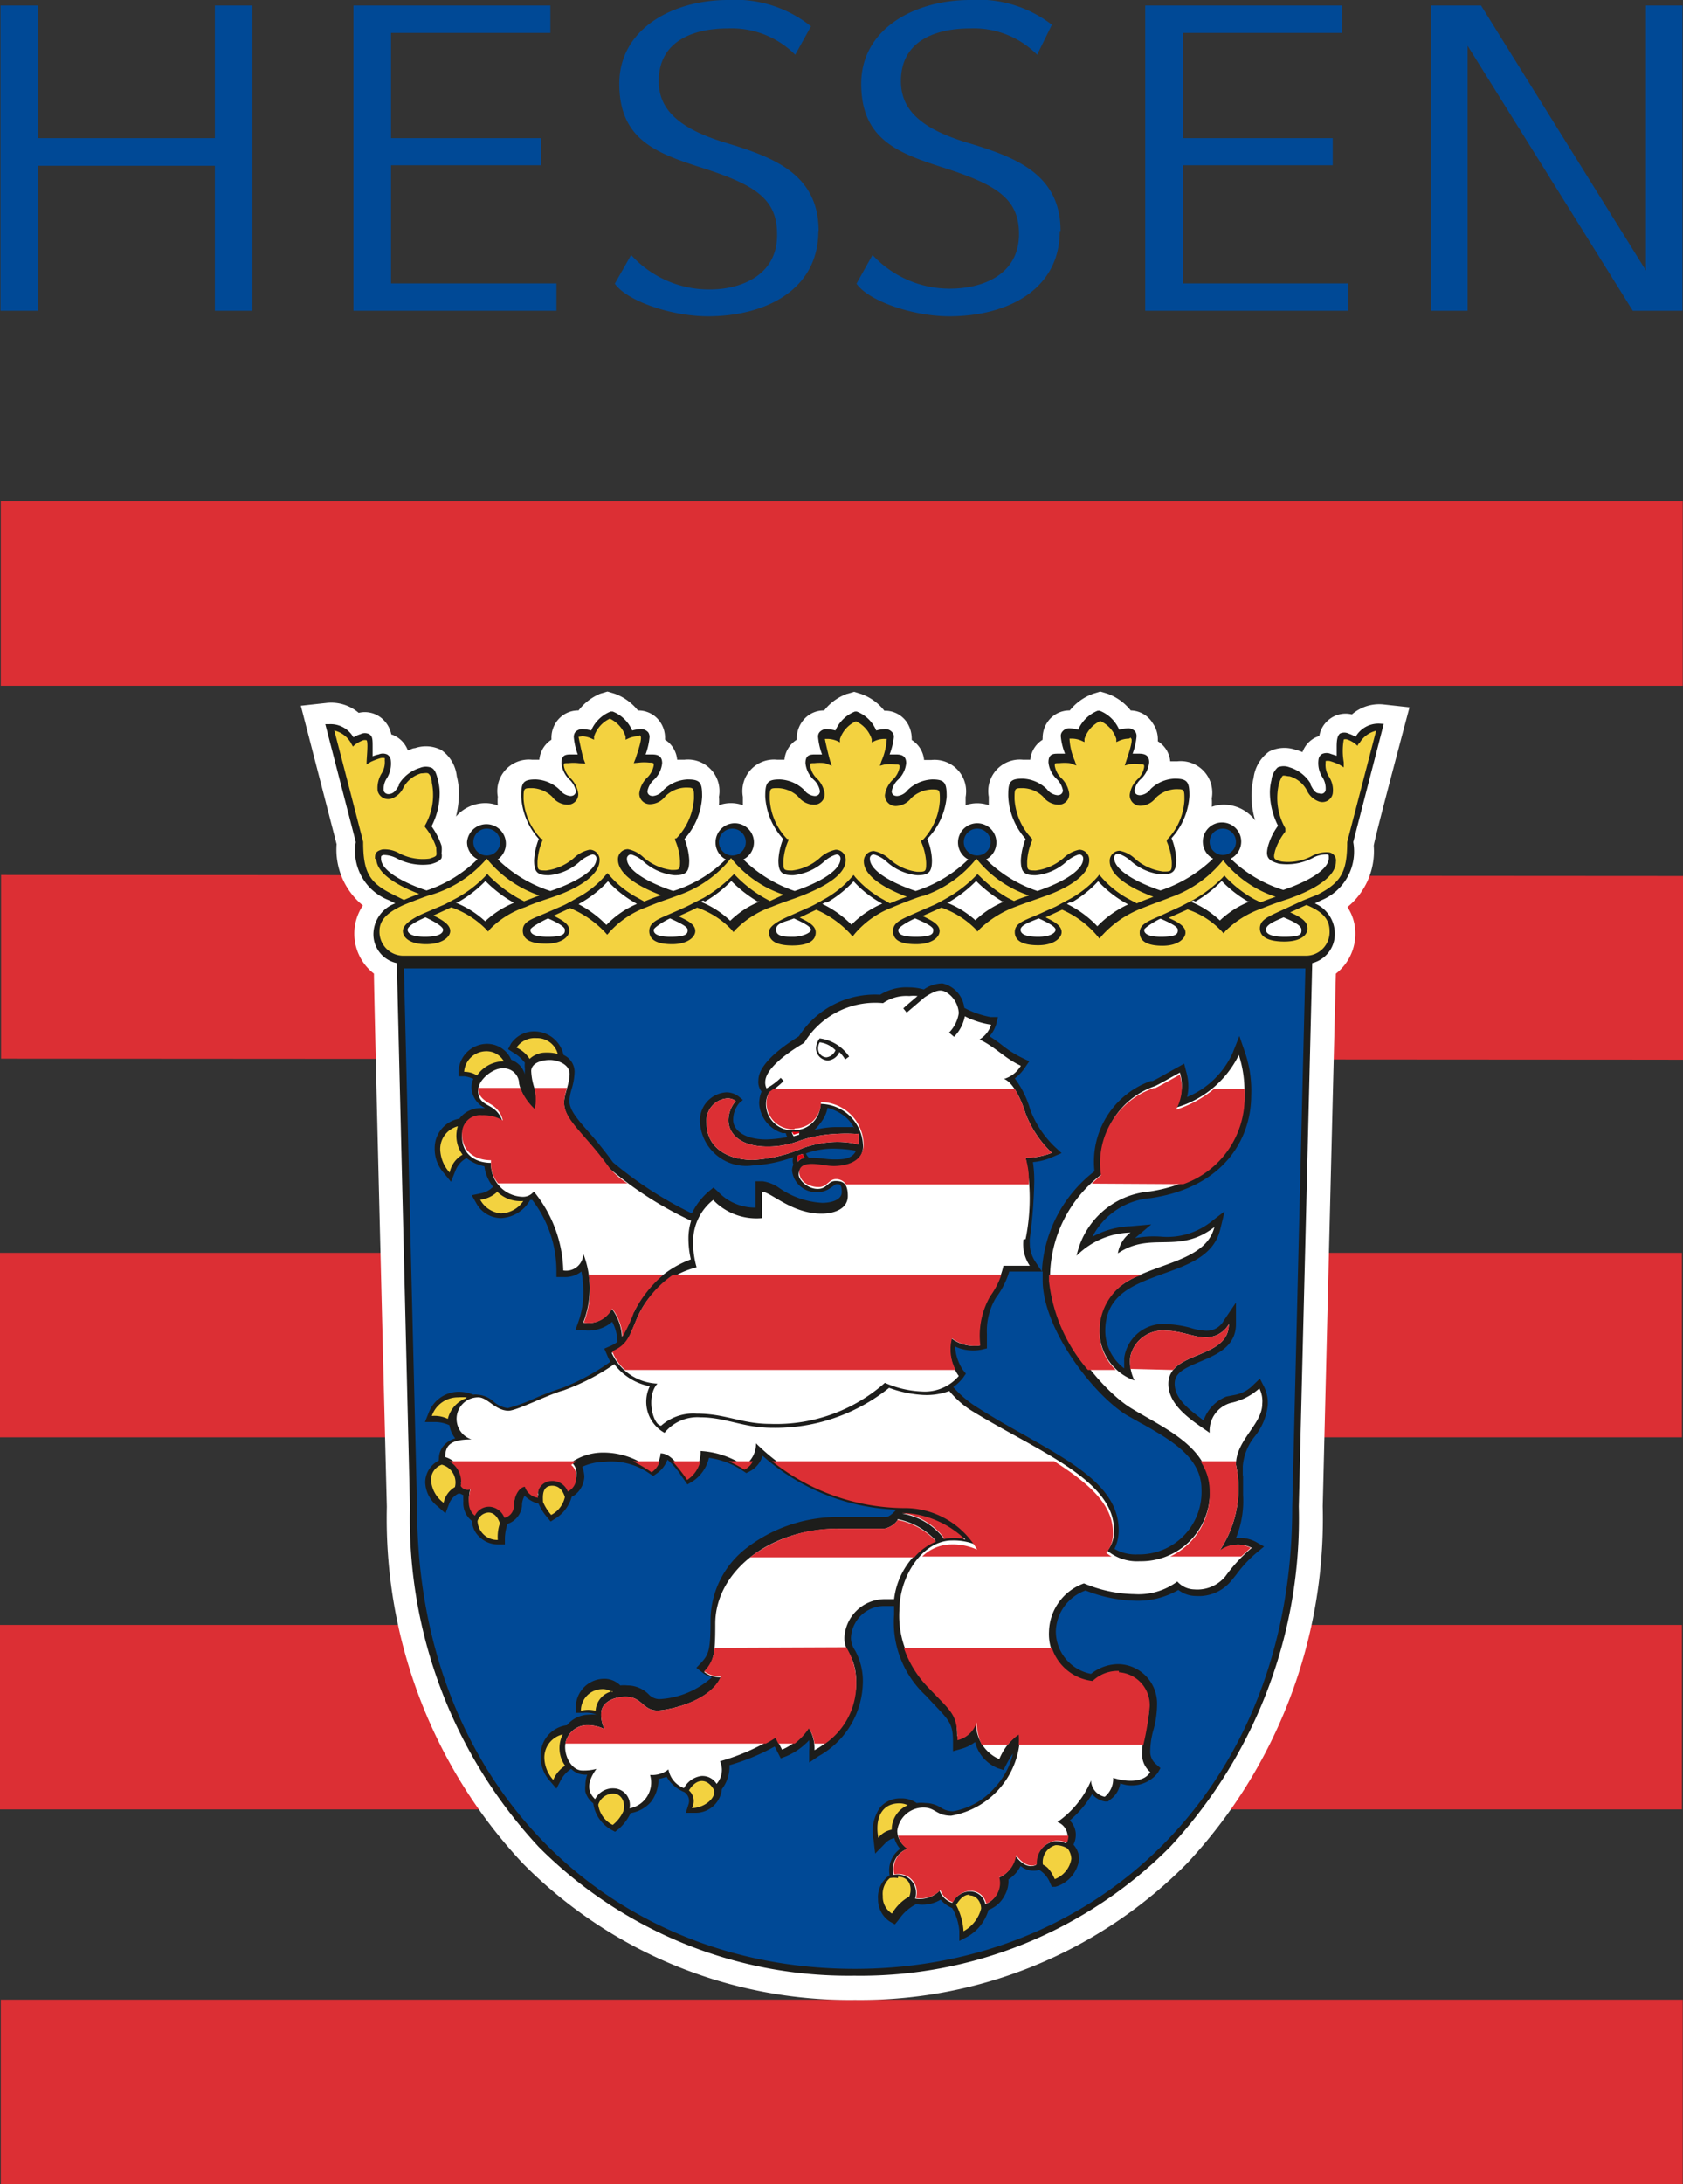 <?xml version="1.0" encoding="UTF-8"?>
<svg xmlns="http://www.w3.org/2000/svg" viewBox="0 0 64 83">
  <rect x="0" y="0" width="64" height="83" fill="#333333" stroke="none"/>
  <defs>
    <style>.cls-1{fill:#dc2f34;}.cls-2{fill:#fff;}.cls-3{fill:#1d1d1b;}.cls-4{fill:#004996;}.cls-5{fill:#f3d240;}.cls-6{fill:#e30613;}</style>
  </defs>
  <g id="Ebene_2" data-name="Ebene 2">
    <g id="Ebene_1-2" data-name="Ebene 1">
      <polygon class="cls-1" points="0.03 19.05 0.03 26.06 63.99 26.06 63.99 19.05 0.03 19.05 0.03 19.05"></polygon>
      <polygon class="cls-1" points="0.04 33.25 0.04 40.23 64 40.27 64 33.29 0.04 33.25 0.04 33.25"></polygon>
      <polygon class="cls-1" points="0 47.61 0 54.62 63.96 54.62 63.96 47.61 0 47.61 0 47.61"></polygon>
      <polygon class="cls-1" points="0 61.75 0 68.76 63.96 68.76 63.96 61.75 0 61.75 0 61.75"></polygon>
      <polygon class="cls-1" points="0.03 75.99 0.03 83 63.99 83 63.99 75.99 0.03 75.99 0.03 75.99"></polygon>
      <path class="cls-2" d="M32.23,26.36a1.93,1.93,0,0,0-.89.64,1,1,0,0,0-.84.43,1.07,1.07,0,0,0-.2.63.43.43,0,0,0,0,.05,1,1,0,0,0-.47.76l-.28,0a1.2,1.2,0,0,0-1.3,1.41c0,.1,0,.21,0,.32a1.33,1.33,0,0,0-.91,0,1.82,1.82,0,0,0,0-.32,1.2,1.2,0,0,0-1.31-1.41l-.28,0a1,1,0,0,0-.46-.76v-.05a1.06,1.06,0,0,0-.19-.63,1,1,0,0,0-.84-.43,2,2,0,0,0-.89-.64l-.27-.08-.27.08A2,2,0,0,0,22,27a1,1,0,0,0-.84.43,1.06,1.06,0,0,0-.19.63v.05a1,1,0,0,0-.46.76l-.28,0a1.2,1.2,0,0,0-1.3,1.41,1.94,1.94,0,0,0,0,.33,1.28,1.28,0,0,0-.48-.09,1.48,1.48,0,0,0-1.11.51,3.54,3.54,0,0,0,.11-.85,2.49,2.49,0,0,0-.08-.68,1.39,1.39,0,0,0-.59-1,1.29,1.29,0,0,0-1-.07c-.09,0-.18.06-.27.09a1,1,0,0,0-.43-.52.72.72,0,0,0-.2-.09,1.07,1.07,0,0,0-.36-.61,1,1,0,0,0-.88-.21,1.61,1.61,0,0,0-1.2-.38l-1,.11,1.36,5.26a2.74,2.74,0,0,0,1,2.33A1.92,1.92,0,0,0,14.22,37c0,.93.49,20.26.49,20.26v0A19.17,19.17,0,0,0,19.87,70.8,17.45,17.45,0,0,0,32.51,76,17.45,17.45,0,0,0,45.15,70.8,19.2,19.2,0,0,0,50.3,57.24v0S50.77,38,50.8,37a1.92,1.92,0,0,0,.74-1.53,1.82,1.82,0,0,0-.3-1,2.74,2.74,0,0,0,1-2.33c0-.17,1.36-5.26,1.36-5.26l-1-.11a1.58,1.58,0,0,0-1.19.38,1,1,0,0,0-.89.21,1,1,0,0,0-.35.61,1,1,0,0,0-.21.09,1,1,0,0,0-.43.52,2.14,2.14,0,0,0-.27-.09,1.29,1.29,0,0,0-1,.07,1.46,1.46,0,0,0-.59,1,3,3,0,0,0-.08.68,3.4,3.4,0,0,0,.14.94,1.49,1.49,0,0,0-1.19-.6,1.44,1.44,0,0,0-.46.08,1.82,1.82,0,0,0,0-.32,1.2,1.2,0,0,0-1.31-1.41l-.27,0a1,1,0,0,0-.47-.76v-.05a1.06,1.06,0,0,0-.19-.63A1,1,0,0,0,43,27a2,2,0,0,0-.89-.64l-.27-.08-.26.08a2,2,0,0,0-.9.64,1,1,0,0,0-.84.43,1.06,1.06,0,0,0-.19.63.07.07,0,0,0,0,.05,1,1,0,0,0-.47.76l-.28,0a1.2,1.2,0,0,0-1.3,1.41c0,.1,0,.21,0,.32a1.33,1.33,0,0,0-.88,0c0-.11,0-.21,0-.31a1.2,1.2,0,0,0-1.3-1.41l-.28,0a1,1,0,0,0-.47-.76.43.43,0,0,0,0-.05,1.13,1.13,0,0,0-.19-.63,1,1,0,0,0-.85-.43,1.93,1.93,0,0,0-.89-.64l-.26-.08-.27.08Z"></path>
      <path class="cls-3" d="M52.47,27.5a1,1,0,0,0-.92.5,1.37,1.37,0,0,0-.26-.12.38.38,0,0,0-.34,0c-.08.08-.12.2-.12.49,0,.1,0,.22,0,.35l-.22-.07a.42.42,0,0,0-.33,0,.28.28,0,0,0-.14.21,1,1,0,0,0,.15.68.79.79,0,0,1,.12.49.17.17,0,0,1-.24.12c-.17,0-.25-.18-.33-.32l0-.05a1.41,1.41,0,0,0-.8-.62.59.59,0,0,0-.45,0,.77.77,0,0,0-.24.49,1.86,1.86,0,0,0-.06.48,2.85,2.85,0,0,0,.31,1.25,2.4,2.4,0,0,0-.37.74,1.19,1.19,0,0,0-.05.28c0,.23.13.33.45.42a2.13,2.13,0,0,0,1.28-.21,1.05,1.05,0,0,1,.51-.14c.11,0,.11,0,.11.14,0,.39-.65.84-1.73,1.21a5,5,0,0,1-2-1.19.73.73,0,0,0,.4-.65.73.73,0,1,0-1.07.65,5.28,5.28,0,0,1-2,1.21c-1.11-.38-1.76-.84-1.76-1.23a.15.15,0,0,1,.15-.17,1.23,1.23,0,0,1,.46.26,2.07,2.07,0,0,0,1.19.53c.44,0,.56-.12.56-.57a2.55,2.55,0,0,0-.18-.81,2.62,2.62,0,0,0,.68-1.61c0-.52-.07-.65-.56-.65a1.38,1.38,0,0,0-.92.4l0,0a.54.54,0,0,1-.4.23c-.19,0-.21-.14-.21-.18a.77.77,0,0,1,.25-.44,1,1,0,0,0,.31-.63c0-.29-.19-.33-.4-.33l-.23,0a2.57,2.57,0,0,0,.15-.65.31.31,0,0,0-.05-.19.35.35,0,0,0-.31-.12,1.42,1.42,0,0,0-.3.05,1.34,1.34,0,0,0-.74-.72h-.08a1.37,1.37,0,0,0-.74.72,1.35,1.35,0,0,0-.29-.05.34.34,0,0,0-.31.12.25.25,0,0,0-.06.19,2.31,2.31,0,0,0,.16.65l-.24,0c-.2,0-.39,0-.39.33a1,1,0,0,0,.31.63.81.81,0,0,1,.24.44s0,.18-.21.18a.57.57,0,0,1-.4-.23l0,0a1.38,1.38,0,0,0-.92-.4c-.49,0-.55.13-.55.65A2.61,2.61,0,0,0,39,31.88a2.55,2.55,0,0,0-.18.81c0,.45.12.57.56.57a2,2,0,0,0,1.19-.53,1.31,1.31,0,0,1,.46-.26.15.15,0,0,1,.16.17c0,.39-.65.85-1.74,1.22a5.06,5.06,0,0,1-1.95-1.2.73.73,0,1,0-.68,0,5.06,5.06,0,0,1-2,1.2c-1.09-.37-1.74-.83-1.74-1.22a.15.15,0,0,1,.15-.17,1.25,1.25,0,0,1,.47.26,2,2,0,0,0,1.18.53c.44,0,.56-.12.56-.57a2.3,2.3,0,0,0-.18-.81A2.62,2.62,0,0,0,36,30.27c0-.52-.07-.65-.55-.65a1.43,1.43,0,0,0-.93.4l0,0a.57.57,0,0,1-.4.23c-.2,0-.21-.14-.21-.18a.81.81,0,0,1,.24-.44,1,1,0,0,0,.31-.63c0-.29-.19-.33-.39-.33l-.24,0a2.74,2.74,0,0,0,.16-.65.25.25,0,0,0-.06-.19.34.34,0,0,0-.31-.12,1.42,1.42,0,0,0-.3.05,1.31,1.31,0,0,0-.74-.72h-.07a1.34,1.34,0,0,0-.74.72,1.42,1.42,0,0,0-.3-.05.35.35,0,0,0-.31.12.26.26,0,0,0-.05.19,2.57,2.57,0,0,0,.15.65l-.24,0c-.2,0-.39,0-.39.33a1,1,0,0,0,.31.63.75.75,0,0,1,.24.44s0,.18-.2.18a.54.54,0,0,1-.4-.23l0,0a1.41,1.41,0,0,0-.93-.4c-.48,0-.55.13-.55.65a2.62,2.62,0,0,0,.68,1.61,2.55,2.55,0,0,0-.18.81c0,.45.12.57.56.57a2.07,2.07,0,0,0,1.19-.53,1.23,1.23,0,0,1,.46-.26.15.15,0,0,1,.15.17c0,.39-.65.85-1.74,1.22a5.13,5.13,0,0,1-1.95-1.2.73.73,0,0,0,.4-.65.73.73,0,1,0-1.07.65,4.92,4.92,0,0,1-2,1.2c-1.1-.37-1.76-.83-1.76-1.22a.16.16,0,0,1,.16-.17,1.23,1.23,0,0,1,.46.26,2.07,2.07,0,0,0,1.19.53c.44,0,.56-.12.56-.57a2.55,2.55,0,0,0-.18-.81,2.61,2.61,0,0,0,.67-1.61c0-.52-.06-.65-.55-.65a1.38,1.38,0,0,0-.92.4l0,0a.57.57,0,0,1-.4.23c-.19,0-.21-.14-.21-.18a.77.77,0,0,1,.25-.44,1,1,0,0,0,.31-.63c0-.29-.19-.33-.4-.33l-.23,0a2.57,2.57,0,0,0,.15-.65.31.31,0,0,0-.05-.19.36.36,0,0,0-.32-.12,1.35,1.35,0,0,0-.29.05,1.34,1.34,0,0,0-.74-.72h-.08a1.34,1.34,0,0,0-.74.72,1.35,1.35,0,0,0-.29-.05.36.36,0,0,0-.32.12.31.31,0,0,0-.05.19,2.57,2.57,0,0,0,.15.65l-.23,0c-.21,0-.39,0-.39.33a1,1,0,0,0,.31.63.81.81,0,0,1,.24.44s0,.18-.21.18a.57.57,0,0,1-.4-.23l0,0a1.38,1.38,0,0,0-.92-.4c-.49,0-.55.13-.55.65a2.61,2.61,0,0,0,.67,1.61,2.55,2.55,0,0,0-.18.81c0,.45.12.57.56.57a2,2,0,0,0,1.19-.53,1.31,1.31,0,0,1,.46-.26.15.15,0,0,1,.16.17c0,.39-.66.85-1.75,1.22a5.1,5.1,0,0,1-2-1.2A.74.74,0,1,0,17.76,32a.73.73,0,0,0,.4.65,5,5,0,0,1-1.94,1.19c-1.09-.37-1.73-.82-1.73-1.21,0-.11,0-.11.1-.14a1.11,1.11,0,0,1,.52.14,2.11,2.11,0,0,0,1.28.21c.19-.06.33-.11.4-.23a.41.41,0,0,0,0-.19,1,1,0,0,0,0-.28,2.73,2.73,0,0,0-.38-.74,2.72,2.72,0,0,0,.31-1.25,1.86,1.86,0,0,0-.06-.48c-.06-.25-.11-.41-.24-.49a.58.58,0,0,0-.45,0,1.41,1.41,0,0,0-.8.62l0,.05c-.09.14-.16.28-.33.32s-.24-.08-.25-.12a.74.74,0,0,1,.13-.49,1.07,1.07,0,0,0,.14-.68.28.28,0,0,0-.14-.21.4.4,0,0,0-.32,0,1.19,1.19,0,0,0-.23.07c0-.13,0-.25,0-.35,0-.29,0-.41-.13-.49a.36.36,0,0,0-.33,0,1.18,1.18,0,0,0-.27.12,1,1,0,0,0-.92-.5h-.15S13.53,32,13.53,32a2,2,0,0,0,1.26,2.21l.24.12a1.26,1.26,0,0,0-.83,1.14,1.12,1.12,0,0,0,.89,1.13c.07,2.88.5,20.65.5,20.65a18.32,18.32,0,0,0,4.9,12.94,16.62,16.62,0,0,0,12,4.89,16.61,16.61,0,0,0,12-4.89,18.32,18.32,0,0,0,4.9-12.94s.47-18.89.51-20.65a1.14,1.14,0,0,0,.86-1.13A1.26,1.26,0,0,0,50,34.33l.25-.12A2,2,0,0,0,51.46,32l1.16-4.49Zm-3.66,7.36c.38.16.68.31.68.47s0,.27-.65.27c-.32,0-.7-.05-.7-.27s.46-.37.67-.47Zm-3.35-.6a4.86,4.86,0,0,0,1-.78,4.58,4.58,0,0,0,1,.78l.06,0a3.5,3.5,0,0,0-1.13.72,3.54,3.54,0,0,0-1.1-.71l.09-.05Zm-1.33.65c.28.12.66.29.66.42s0,.27-.64.27-.64-.21-.64-.27.38-.31.62-.42Zm-3.37-.62a4.27,4.27,0,0,0,1-.8,4.27,4.27,0,0,0,1,.8l.14.08a3.82,3.82,0,0,0-1.17.83,4,4,0,0,0-1.16-.85l.11-.06Zm-1.26.61c.26.12.64.3.64.43s-.22.27-.66.27-.67-.09-.67-.27.38-.3.69-.43Zm-3.38-.64a4.85,4.85,0,0,0,1-.78,5.23,5.23,0,0,0,1,.78l.07,0a3.54,3.54,0,0,0-1.1.71A3.55,3.55,0,0,0,36,34.3l.08,0Zm-1.32.64c.3.13.69.3.69.43s0,.27-.67.27-.66-.18-.66-.27.38-.32.64-.43Zm-3.34-.61a4.27,4.27,0,0,0,1-.8,4.06,4.06,0,0,0,1,.8l.09.05a3.61,3.61,0,0,0-1.17.8,4,4,0,0,0-1.11-.79l.12-.06Zm-1.27.61c.26.12.65.3.65.43s-.37.27-.67.27-.66,0-.66-.27.38-.3.68-.43Zm-3.38-.64a4.86,4.86,0,0,0,1-.78,5.18,5.18,0,0,0,1,.78l.08,0a3.39,3.39,0,0,0-1.12.73,3.55,3.55,0,0,0-1.12-.72l.09-.05Zm-1.33.64c.28.13.67.3.67.43s0,.27-.65.27-.64-.2-.64-.27.36-.31.62-.43Zm-3.36-.61a4.27,4.27,0,0,0,1-.8,4.27,4.27,0,0,0,1,.8l.1.06a3.51,3.51,0,0,0-1.16.8A4.21,4.21,0,0,0,22,34.36l.12-.07Zm-1.28.61c.25.11.64.3.64.43s0,.27-.65.27-.66-.19-.66-.27.39-.3.67-.43Zm-3.38-.64a4.56,4.56,0,0,0,1-.78,4.86,4.86,0,0,0,1,.78l.08.05a3.6,3.6,0,0,0-1.09.7,3.61,3.61,0,0,0-1.13-.71l.07,0Zm-1.28.6c.21.1.67.33.67.47s-.17.27-.69.27-.66-.14-.66-.27.31-.31.68-.47Z"></path>
      <path class="cls-4" d="M43.47,54.13l-.62-.35c-1.29-.79-3.2-3.29-3.2-5.13,0-.11,0-.22,0-.33H38.38a3.17,3.17,0,0,1-.51,1,2.46,2.46,0,0,0-.34,1.37c0,.1,0,.22,0,.33l0,.22-.21.05a1.63,1.63,0,0,1-1-.12,1.79,1.79,0,0,0,.29.88l.12.15-.11.16a1.76,1.76,0,0,1-.37.35,4.12,4.12,0,0,0,.77.68c.61.4,1.26.77,1.89,1.12,1.86,1.06,3.63,2,3.63,3.63a1.59,1.59,0,0,1-.16.72,1.61,1.61,0,0,0,.89.21,2.37,2.37,0,0,0,2.42-2.47c0-1.22-1.17-1.88-2.3-2.52Z"></path>
      <path class="cls-4" d="M32.48,42.87a1.34,1.34,0,0,0-.28-.38,1.75,1.75,0,0,0-.73-.39,1.34,1.34,0,0,1-.29.6,1.79,1.79,0,0,1-.21.24,3.44,3.44,0,0,1,.81-.11c.23,0,.48,0,.7,0Z"></path>
      <path class="cls-4" d="M15.36,36.8l.5,20.49c0,10.53,7.31,17.53,16.64,17.53s16.64-7,16.64-17.53l.5-20.49ZM47.27,56.05c0,.22,0,.47,0,.75A3.72,3.72,0,0,1,47,58.45a1.3,1.3,0,0,1,.75.14l.32.18-.29.24a4.76,4.76,0,0,0-.77.83l-.17.21a1.6,1.6,0,0,1-1.37.6,1.1,1.1,0,0,1-.66-.23,3.06,3.06,0,0,1-1.61.41,5.44,5.44,0,0,1-1.92-.39A1.7,1.7,0,0,0,40.15,62a1.65,1.65,0,0,0,1.34,1.61,1.67,1.67,0,0,1,1.07-.37A1.5,1.5,0,0,1,44,64.8a3.67,3.67,0,0,1-.13.91,3.09,3.09,0,0,0-.13.88.62.62,0,0,0,.23.46l.16.14-.11.19a1.26,1.26,0,0,1-1.42.39.93.93,0,0,1-.37.61l-.1.08-.11,0a.84.84,0,0,1-.49-.28,4,4,0,0,1-.85,1,.77.77,0,0,1,.23.53.86.86,0,0,1-.09.39.85.85,0,0,1,.22.54,1.27,1.27,0,0,1-.9,1.06H40l-.07-.15a1,1,0,0,0-.41-.49.77.77,0,0,1-.71-.15,1.26,1.26,0,0,1-.46.51s0,.06,0,.09a1.12,1.12,0,0,1-.14.51,1.14,1.14,0,0,1-.62.56,1.72,1.72,0,0,1-.77,1l-.34.18,0-.39a2.09,2.09,0,0,0-.27-.86,1.19,1.19,0,0,1-.44-.32,1.35,1.35,0,0,1-.93.17,1.78,1.78,0,0,0-.67.6l-.14.17-.18-.1a1,1,0,0,1-.46-.86,1,1,0,0,1,.44-.91,1,1,0,0,1,.4-1,1.09,1.09,0,0,1-.22-.41.67.67,0,0,0-.36.21l-.37.38-.06-.52a1.57,1.57,0,0,1,.26-1.25,1,1,0,0,1,.77-.33,1,1,0,0,1,.61.18,1.33,1.33,0,0,1,.34,0,1.08,1.08,0,0,1,.59.18.81.81,0,0,0,.46.13,2.72,2.72,0,0,0,1.56-.88,2.86,2.86,0,0,0,.71-1.31,3.24,3.24,0,0,0-.26.43l-.1.19-.2-.06a1.45,1.45,0,0,1-.88-1,1.54,1.54,0,0,1-.53.26l-.31.09v-.34c0-.69-.12-.81-.75-1.47l-.29-.31A3.79,3.79,0,0,1,34,61.36c0-.11,0-.22,0-.33H33.6a1.27,1.27,0,0,0-1.24,1.21.85.85,0,0,0,.15.47,2.41,2.41,0,0,1,.3,1.29,3.26,3.26,0,0,1-1.67,2.73l-.37.25,0-.46a2.13,2.13,0,0,0,0-.39,2.55,2.55,0,0,1-.87.61l-.21.08-.23-.45a8.27,8.27,0,0,1-1.72.71s0,.08,0,.12a1.41,1.41,0,0,1-.29.79v0a1,1,0,0,1-1,.9l-.37,0,.11-.35a.4.4,0,0,0-.17-.44,1.36,1.36,0,0,1-.67-.58,1.77,1.77,0,0,1-.31.08,1.41,1.41,0,0,1-.29.88,1.31,1.31,0,0,1-.77.42,1.85,1.85,0,0,1-.46.61l-.13.1-.15-.08a1.36,1.36,0,0,1-.68-1v0a.85.85,0,0,1-.3-.44,1,1,0,0,1,0-.25,1.21,1.21,0,0,1,.07-.4h-.1a.75.75,0,0,1-.51-.22,1.13,1.13,0,0,0-.39.42l-.17.33-.24-.28a1.38,1.38,0,0,1-.36-1,1.14,1.14,0,0,1,1-1.13,1.1,1.1,0,0,1,.81-.4,1.66,1.66,0,0,1,.32,0h0a1.15,1.15,0,0,0-.51-.07l-.28,0v-.29a1.08,1.08,0,0,1,1-1,.86.86,0,0,1,.69.25,1.24,1.24,0,0,1,.27,0,1.14,1.14,0,0,1,.81.34.57.57,0,0,0,.4.18,3.22,3.22,0,0,0,2-.83,1,1,0,0,1-.37-.19l-.22-.17.19-.2c.29-.32.35-.49.35-1.67a3.49,3.49,0,0,1,1.43-2.73,5.71,5.71,0,0,1,3.53-1.13h.83l.89,0s.14,0,.38-.28a8.1,8.1,0,0,1-5.08-2.05,1,1,0,0,1-.5.6l-.12.06-.12-.08a3.05,3.05,0,0,0-1.3-.5,1.47,1.47,0,0,1-.63.9l-.19.11-.24-.34a2.75,2.75,0,0,0-.52-.6,1.08,1.08,0,0,1-.4.52l-.14.1-.24-.16A2.54,2.54,0,0,0,23,55.55a2.11,2.11,0,0,0-.86.19,1.12,1.12,0,0,1,.08.38v0a.92.92,0,0,1-.28.62.66.66,0,0,1-.2.14,1.42,1.42,0,0,1-.61.82l-.19.12-.14-.17a1.94,1.94,0,0,1-.32-.51,1.09,1.09,0,0,1-.53-.3.73.73,0,0,0-.1.39.81.81,0,0,1-.55.68,1.89,1.89,0,0,0-.1.53l0,.25-.25,0a1,1,0,0,1-.69-.26.88.88,0,0,1-.31-.6V57.8a.85.85,0,0,1-.33-.75,2,2,0,0,1,0-.23l-.12-.06-.07,0a.71.71,0,0,0-.36.41l-.13.34-.29-.26a1.21,1.21,0,0,1-.48-.92.94.94,0,0,1,.52-.83.15.15,0,0,1,0-.07.76.76,0,0,1,.14-.44.89.89,0,0,1,.48-.33,1.08,1.08,0,0,1-.22-.5,1.31,1.31,0,0,0-.56-.12h-.37l.14-.35a1.23,1.23,0,0,1,1.1-.8A1.46,1.46,0,0,1,18,53a.44.44,0,0,1,.16,0,1,1,0,0,1,.62.27,1,1,0,0,0,.53.24,6.31,6.31,0,0,0,1-.36,11,11,0,0,1,1.05-.4,8.43,8.43,0,0,0,1.85-1,2.24,2.24,0,0,1-.13-.27l-.1-.23.23-.1a1.13,1.13,0,0,0,.27-.16,1.72,1.72,0,0,0-.2-.76,1.39,1.39,0,0,1-1.1.32l-.3,0,.1-.28A3.27,3.27,0,0,0,22.18,49a4,4,0,0,0-.07-.68,1,1,0,0,1-.69.21h-.26v-.25a4.43,4.43,0,0,0-.92-2.68l-.08,0a1.35,1.35,0,0,1-1.1.69,1.08,1.08,0,0,1-.95-.57l-.17-.3.34-.07a.88.88,0,0,0,.47-.25,1.58,1.58,0,0,1-.33-.78,1.65,1.65,0,0,1-.68-.31.92.92,0,0,0-.43.5l-.16.4-.27-.33a1.38,1.38,0,0,1-.35-.95,1.13,1.13,0,0,1,.94-1.12,1,1,0,0,1,.86-.4h.12a.9.9,0,0,1-.52-.79A.78.78,0,0,1,18,41a1.13,1.13,0,0,0-.34-.1l-.22,0v-.23a1.09,1.09,0,0,1,1-1,1,1,0,0,1,1,.6,1,1,0,0,1,.3.19.83.83,0,0,1,.22.37.91.91,0,0,1,0-.17v-.06a.71.71,0,0,1,0-.21,1.44,1.44,0,0,0-.44-.39l-.2-.13.11-.21a1.07,1.07,0,0,1,1-.46,1.14,1.14,0,0,1,1,.89.71.71,0,0,1,.42.64,2.48,2.48,0,0,1-.12.68,2.07,2.07,0,0,0-.08.41c0,.35.28.68.71,1.17a15,15,0,0,1,.95,1.18,14.5,14.5,0,0,0,3,1.94,2.56,2.56,0,0,1,.66-.85l.16-.13.16.14a1.93,1.93,0,0,0,1.44.62v-1H29a1.45,1.45,0,0,1,.64.26,3.15,3.15,0,0,0,1.63.56c.27,0,.74-.08.74-.41S31.9,45,31.81,45s-.31.3-.69.3a.92.92,0,0,1-1-.81.56.56,0,0,1,.05-.23.42.42,0,0,1,0-.29,5.21,5.21,0,0,1-1.55.32,1.76,1.76,0,0,1-2-1.62,1.07,1.07,0,0,1,1-1.16.77.77,0,0,1,.46.15l.17.14-.14.12a1,1,0,0,0-.23.64c0,.36.39.74,1.26.74a5,5,0,0,0,.8-.09.58.58,0,0,1-.06-.15l-.12,0a1.26,1.26,0,0,1-.89-1.11,1.18,1.18,0,0,1,.09-.47.59.59,0,0,1-.12-.43c0-.68,1.11-1.4,1.54-1.67a3.43,3.43,0,0,1,3.09-1.58,1.89,1.89,0,0,1,1.09-.28,2.15,2.15,0,0,1,.57.08,1.27,1.27,0,0,1,.71-.23,1.08,1.08,0,0,1,.83.93,3.46,3.46,0,0,0,1,.35l.28,0-.07.28a1.26,1.26,0,0,1-.25.45,5.85,5.85,0,0,1,.48.34,4,4,0,0,0,.76.48l.27.13-.17.25a1.64,1.64,0,0,1-.38.4,3.62,3.62,0,0,1,.59,1.2,3.86,3.86,0,0,0,.91,1.38l.28.26-.35.15a2.23,2.23,0,0,1-.74.19,5,5,0,0,1,.05.75,18.75,18.75,0,0,1-.17,2.17,1,1,0,0,0,0,.17,1.25,1.25,0,0,0,.2.68l.26.39a5.13,5.13,0,0,1,2-3.81,3.25,3.25,0,0,1,2.14-3.43l.07,0c.15-.07.38-.2.59-.32l.61-.34.08.31a1.94,1.94,0,0,1,.08.56,1.68,1.68,0,0,1-.05.4A3.28,3.28,0,0,0,46.88,40l.25-.63.22.64a4.48,4.48,0,0,1,.23,1.62c0,1.61-1,3.48-3.82,3.9A2.73,2.73,0,0,0,41.54,47a3.21,3.21,0,0,1,1.44-.4l.8-.07-.62.52,0,0A3.91,3.91,0,0,1,44.22,47,2.7,2.7,0,0,0,46,46.47l.57-.44-.17.7c-.25,1-1.23,1.34-2.18,1.68-1.12.41-2.19.79-2.19,2.17A1.78,1.78,0,0,0,42.75,52c0-.13,0-.26,0-.39a1.5,1.5,0,0,1,1.64-1.29,4,4,0,0,1,.88.14,2.35,2.35,0,0,0,.57.11.74.74,0,0,0,.7-.39L47,49.5v.82c0,.85-.74,1.16-1.33,1.41s-1,.42-1,.85c0,.6.58,1,1.1,1.4a1.5,1.5,0,0,1,.87-.91L47,53a1.33,1.33,0,0,0,.67-.38l.24-.23.15.29a1.4,1.4,0,0,1,.15.71,2.27,2.27,0,0,1-.49,1.19,2.07,2.07,0,0,0-.46,1.13c0,.1,0,.24,0,.39Z"></path>
      <path class="cls-4" d="M30.84,44c.41,0,.57.06.88.06s.68,0,.83-.33a5.11,5.11,0,0,0-.9-.08,3.07,3.07,0,0,0-1,.18.37.37,0,0,0,.12.17Z"></path>
      <path class="cls-2" d="M46.33,59A4.26,4.26,0,0,0,47,55.66c0-.93,1-1.54,1-2.31a1.08,1.08,0,0,0-.11-.59,2.31,2.31,0,0,1-1.08.55A1.1,1.1,0,0,0,46,54.45c-.61-.43-1.57-1-1.57-1.86,0-1.27,2.3-.92,2.3-2.27a1,1,0,0,1-.91.5c-.4,0-.93-.25-1.46-.25a1.26,1.26,0,0,0-1.38,1,1.65,1.65,0,0,0,.16.89,2,2,0,0,1-1.33-1.91c0-2.8,3.89-2,4.37-3.92-1.37,1.06-2.4.14-3.67,1a1.22,1.22,0,0,1,.48-.79,3,3,0,0,0-2.05.88,3.1,3.1,0,0,1,2.77-2.44c2.46-.37,3.61-1.94,3.61-3.65a4.41,4.41,0,0,0-.21-1.54,3.84,3.84,0,0,1-2.39,2,1.74,1.74,0,0,0,.15-1.33c-.2.1-.67.38-.94.51a3,3,0,0,0-2,3.33,4.93,4.93,0,0,0-2,4c0,1.76,1.86,4.16,3.08,4.91s3,1.47,3,3.1a2.62,2.62,0,0,1-2.67,2.72,1.77,1.77,0,0,1-1.23-.4,1.15,1.15,0,0,0,.25-.79c0-1.92-2.92-3-5.41-4.53a3.5,3.5,0,0,1-.85-.75,2.49,2.49,0,0,1-1,.15,4.43,4.43,0,0,1-1.29-.27,6.91,6.91,0,0,1-4.45,1.52c-1.08,0-1.77-.4-2.73-.4a1.61,1.61,0,0,0-1.36.59,1.35,1.35,0,0,1-.56-1.77,2.22,2.22,0,0,1-1.35-.84,8.3,8.3,0,0,1-1.94,1c-.54.14-1.77.77-2.08.77-.5,0-.8-.51-1.15-.51a.82.82,0,0,0-.26,1.6c-.76,0-1,.2-1,.67a.85.85,0,0,1,.6,1,.31.31,0,0,0,.37.13c-.05.23-.18.72.17,1a.59.59,0,0,1,.58-.34.65.65,0,0,1,.54.42.46.46,0,0,0,.36-.42c0-.45.23-.75.42-.76a.61.61,0,0,0,.5.42.53.53,0,0,1,.51-.64.62.62,0,0,1,.62.4.56.56,0,0,0,.32-.54.53.53,0,0,0-.19-.47,2.13,2.13,0,0,1,1.22-.37,2.9,2.9,0,0,1,1.82.65.81.81,0,0,0,.35-.62c.38,0,.66.42,1,.91a1.13,1.13,0,0,0,.52-1,3.3,3.3,0,0,1,1.66.56,1,1,0,0,0,.45-.85,8,8,0,0,0,5.65,2.31,3.19,3.19,0,0,1,2.8,1.58,2.24,2.24,0,0,0-1-.2c-1.1,0-2,1.33-2,2.67a3.58,3.58,0,0,0,1.09,2.77c.88.93,1.11,1,1.11,2a1,1,0,0,0,.73-.68A1.47,1.47,0,0,0,38,66.85a2.33,2.33,0,0,1,.79-1A3.16,3.16,0,0,1,36.17,69c-.56,0-.6-.31-1.05-.31a1,1,0,0,0-1,.89.78.78,0,0,0,.42.67.83.83,0,0,0-.56,1,.7.7,0,0,1,.82.9,1.06,1.06,0,0,0,.93-.3.76.76,0,0,0,.48.46.77.77,0,0,1,.64-.43.59.59,0,0,1,.62.48.84.84,0,0,0,.5-1,1.05,1.05,0,0,0,.64-.84c.21.28.49.49.79.35a.85.85,0,0,1,.71-.9.92.92,0,0,1,.43.08.59.59,0,0,0-.33-.81,3.63,3.63,0,0,0,1.28-1.58.65.65,0,0,0,.52.62.87.87,0,0,0,.32-.72c.59.19,1.2.15,1.41-.22a.88.88,0,0,1-.31-.66c0-.77.26-1.08.26-1.78a1.25,1.25,0,0,0-1.17-1.31,1.37,1.37,0,0,0-1,.38A1.89,1.89,0,0,1,39.89,62a2,2,0,0,1,1.33-1.83,5.14,5.14,0,0,0,1.93.41,2.47,2.47,0,0,0,1.62-.48.9.9,0,0,0,.65.3,1.38,1.38,0,0,0,1.18-.5,6,6,0,0,1,1-1.08,1.12,1.12,0,0,0-1.24.15Z"></path>
      <path class="cls-2" d="M24.11,49.86a3.8,3.8,0,0,1,2.16-2,3.6,3.6,0,0,1-.09-.87,2.35,2.35,0,0,1,.1-.6,13.72,13.72,0,0,1-3.12-2c-.93-1.3-1.72-1.79-1.71-2.5,0-.29.21-.71.21-1.08s-.46-.53-.75-.53-.69.1-.71.41a2.38,2.38,0,0,0,.15.74,2.1,2.1,0,0,1,0,.75,1.84,1.84,0,0,1-.61-1,.59.59,0,0,0-.65-.58c-.35,0-.91.43-.91.84s.26.49.51.64a.92.92,0,0,1,.43.6,1.41,1.41,0,0,0-.79-.2.69.69,0,0,0-.76.71c0,.69.52,1,1.1,1a1.24,1.24,0,0,0,1.2,1.29.52.52,0,0,0,.43-.2,4.92,4.92,0,0,1,1.12,3,.65.65,0,0,0,.76-.64,3.63,3.63,0,0,1,0,2.62,1,1,0,0,0,1.08-.53,1.9,1.9,0,0,1,.39,1.07,5.57,5.57,0,0,0,.44-.94Z"></path>
      <path class="cls-2" d="M36.69,58.52a3.63,3.63,0,0,0-2.39-1h0a2.51,2.51,0,0,1,1.58.93,1.78,1.78,0,0,1,.81,0Z"></path>
      <path class="cls-2" d="M34.14,57.76h0a.81.81,0,0,1-.51.33c-.67,0-1.11,0-1.72,0-2.71,0-4.71,1.68-4.71,3.61,0,1.18-.05,1.44-.42,1.84a1,1,0,0,0,.63.2C27,64.67,25.39,65,25,65c-.56,0-.58-.52-1.21-.52-.41,0-.93.18-.93.65a1.21,1.21,0,0,0,.13.58,1.48,1.48,0,0,0-.7-.15.84.84,0,0,0-.8.82c0,.45.29.9.65.9a1.82,1.82,0,0,0,.54-.06c-.32.44-.39.83-.05,1.15a.76.76,0,0,1,.72-.41.63.63,0,0,1,.59.76,1,1,0,0,0,.78-1.27,1,1,0,0,0,.7-.21.93.93,0,0,0,.59.71.88.88,0,0,1,.66-.46.63.63,0,0,1,.58.3.8.8,0,0,0,.13-.86A8.19,8.19,0,0,0,29.49,66l.25.49a2.25,2.25,0,0,0,1-.85,1.44,1.44,0,0,1,.23.87A3,3,0,0,0,32.56,64c0-1.15-.45-1.14-.45-1.76a1.54,1.54,0,0,1,1.49-1.47H34a2.88,2.88,0,0,1,1.57-2.24,2.65,2.65,0,0,0-1.44-.8Z"></path>
      <path class="cls-2" d="M30.12,43.06a.67.67,0,0,0,.06.12l.21-.06s0-.06,0-.09a1,1,0,0,1-.28,0Z"></path>
      <path class="cls-2" d="M30.35,44.14A.37.37,0,0,1,30.6,44a.37.37,0,0,1-.08-.15l-.18.06a.4.4,0,0,0,0,.24Z"></path>
      <path class="cls-2" d="M39,47.09A7.71,7.71,0,0,0,39,44a2.83,2.83,0,0,0,1-.19,4.07,4.07,0,0,1-1-1.49c-.14-.46-.45-1.18-.82-1.32a1.1,1.1,0,0,0,.64-.5c-.64-.3-.92-.68-1.57-1a1,1,0,0,0,.44-.56,3.31,3.31,0,0,1-1-.32,1.52,1.52,0,0,1-.41.78l-.19-.16a1.34,1.34,0,0,0,.37-.74,1,1,0,0,0-.47-.79c-.21-.12-.39-.1-.83.19l-.68.58-.13-.16c.19-.18.43-.37.54-.47a1.24,1.24,0,0,0-.31,0,1.56,1.56,0,0,0-1,.27,3.16,3.16,0,0,0-3,1.51c-.7.41-1.48,1-1.48,1.49a.48.48,0,0,0,.05.24,2.51,2.51,0,0,0,.54-.4l.11.12a3.56,3.56,0,0,1-.56.45.87.87,0,0,0-.11.49,1,1,0,0,0,1.07.93,1,1,0,0,0,1-1,1.64,1.64,0,0,1,1.62,1.6c0,.76-.84.83-1.13.83s-.52-.08-.84-.08-.48.11-.48.33.35.55.72.55.39-.3.68-.3.47.09.47.57-.5.67-1,.67c-1.14,0-1.93-.83-2.26-.83v1a2.28,2.28,0,0,1-1.86-.69,2,2,0,0,0-.76,1.5,3.39,3.39,0,0,0,.13,1.06,3.35,3.35,0,0,0-2.29,2c-.28.66-.36,1-.94,1.25A2,2,0,0,0,25,52.58c-.44.49-.18,1.56.14,1.6a1.84,1.84,0,0,1,1.35-.46c1.11,0,1.71.39,2.8.39a6.24,6.24,0,0,0,4.36-1.56,3.88,3.88,0,0,0,1.42.33,1.7,1.7,0,0,0,1.39-.59,1.74,1.74,0,0,1-.28-1.43,1.44,1.44,0,0,0,1.08.27,3,3,0,0,1,.38-1.88,3.2,3.2,0,0,0,.52-1.15h1a1.45,1.45,0,0,1-.24-1Zm-6.86-6.83a1.42,1.42,0,0,0-.22-.28.53.53,0,0,1-.43.32.47.47,0,0,1-.46-.47.65.65,0,0,1,.14-.37,1.6,1.6,0,0,1,1.12.69l-.15.11Z"></path>
      <path class="cls-2" d="M31.11,39.84a.33.33,0,0,0,.32.34.43.43,0,0,0,.34-.27,1,1,0,0,0-.6-.3.46.46,0,0,0-.06.23Zm.05-.21Z"></path>
      <path class="cls-2" d="M32.58,43.09a6,6,0,0,0-.81,0,4.9,4.9,0,0,0-1.45.29,3.3,3.3,0,0,1-1.14.19c-1.07,0-1.48-.52-1.48-1a1.13,1.13,0,0,1,.28-.73.51.51,0,0,0-.32-.1.85.85,0,0,0-.79.94c0,1,.89,1.4,1.76,1.4a5.6,5.6,0,0,0,1.9-.45,4,4,0,0,1,1.12-.23,3.41,3.41,0,0,1,1,.09.34.34,0,0,0,0-.11,1.14,1.14,0,0,0,0-.3Z"></path>
      <path class="cls-5" d="M20.75,40a1.58,1.58,0,0,1,.46.05.81.81,0,0,0-.81-.6.84.84,0,0,0-.76.36,1.15,1.15,0,0,1,.5.43.88.88,0,0,1,.61-.24Z"></path>
      <path class="cls-5" d="M19.16,40.33a.76.76,0,0,0-.71-.38.84.84,0,0,0-.8.78.89.89,0,0,1,.49.14,1.25,1.25,0,0,1,1-.54Z"></path>
      <path class="cls-5" d="M17.41,42.8a.89.89,0,0,0-.67.89,1.38,1.38,0,0,0,.36.87,1,1,0,0,1,.49-.68,1.21,1.21,0,0,1-.18-1.08Z"></path>
      <path class="cls-5" d="M18.92,45.28a1.12,1.12,0,0,1-.66.31,1,1,0,0,0,.79.52,1.06,1.06,0,0,0,.85-.47,1.26,1.26,0,0,1-1-.36Z"></path>
      <path class="cls-5" d="M16.8,55.66a.61.61,0,0,0-.41.59,1.17,1.17,0,0,0,.48.86.9.9,0,0,1,.43-.6.7.7,0,0,0-.5-.85Z"></path>
      <path class="cls-5" d="M17.75,53.1a2.11,2.11,0,0,0-.33,0,1.05,1.05,0,0,0-1,.71,1.17,1.17,0,0,1,.61.11,1.12,1.12,0,0,1,.68-.78Z"></path>
      <path class="cls-5" d="M18.58,57.48a.46.46,0,0,0-.42.32.75.75,0,0,0,.77.72,1.58,1.58,0,0,1,.08-.63c-.08-.24-.23-.41-.43-.41Z"></path>
      <path class="cls-5" d="M21,56.46c-.39,0-.36.39-.35.62a1.9,1.9,0,0,0,.31.49,1,1,0,0,0,.52-.68c-.09-.29-.25-.43-.48-.43Z"></path>
      <path class="cls-5" d="M23.29,64.31a.63.63,0,0,0-.42-.12.82.82,0,0,0-.78.82,1.2,1.2,0,0,1,.56,0,.8.8,0,0,1,.64-.74Z"></path>
      <path class="cls-5" d="M21.4,65.91a.9.9,0,0,0-.7.87,1.3,1.3,0,0,0,.34.86,1.15,1.15,0,0,1,.45-.54,1.15,1.15,0,0,1-.09-1.19Z"></path>
      <path class="cls-5" d="M23.31,68.16a.6.6,0,0,0-.56.42,1,1,0,0,0,.55.77,1.38,1.38,0,0,0,.4-.51c.09-.24,0-.68-.39-.68Z"></path>
      <path class="cls-5" d="M26.69,67.68c-.3,0-.49.36-.49.36a.54.54,0,0,1,.11.67c.43,0,.9-.34.85-.67,0,0-.16-.36-.47-.36Z"></path>
      <path class="cls-5" d="M34.52,68.6a.74.74,0,0,0-.33-.07c-.65,0-.93.56-.79,1.31a.83.83,0,0,1,.51-.31,1,1,0,0,1,.61-.93Z"></path>
      <path class="cls-5" d="M34.15,71.37a1,1,0,0,0-.31,0,.79.79,0,0,0-.27.68.75.75,0,0,0,.35.67,1.73,1.73,0,0,1,.66-.65c.13-.36,0-.75-.43-.75Z"></path>
      <path class="cls-5" d="M36.87,72c-.21,0-.36.15-.51.39a2.47,2.47,0,0,1,.28,1,1.37,1.37,0,0,0,.67-.86c0-.23-.16-.5-.44-.5Z"></path>
      <path class="cls-5" d="M39.66,70.86c.15.07.28.18.45.55a1,1,0,0,0,.63-.77.68.68,0,0,0-.14-.39.82.82,0,0,0-.46-.13.66.66,0,0,0-.48.74Z"></path>
      <path class="cls-1" d="M45,45a3.49,3.49,0,0,0,2.33-3.31v-.32H46.18a4.38,4.38,0,0,1-1.46.8,1.71,1.71,0,0,0,.22-.8,2.09,2.09,0,0,0-.07-.53c-.2.1-.67.38-.94.51l-.06,0a3,3,0,0,0-2,3.31c-.11.1-.23.2-.35.32Z"></path>
      <path class="cls-1" d="M18.67,44.15a1.19,1.19,0,0,0,.27.82h4.92a2.87,2.87,0,0,1-.7-.61c-.93-1.3-1.72-1.79-1.71-2.5a2.56,2.56,0,0,1,.11-.52H20.34s0,0,0,.06a2.1,2.1,0,0,1,0,.75,2.32,2.32,0,0,1-.56-.81H18.18v0c0,.35.26.49.51.64a.92.92,0,0,1,.43.6,1.41,1.41,0,0,0-.79-.2.69.69,0,0,0-.76.71c0,.69.52,1,1.1,1Z"></path>
      <path class="cls-1" d="M30.22,42.88a1,1,0,0,0,1-1,1.64,1.64,0,0,1,1.62,1.6c0,.76-.84.83-1.13.83s-.52-.08-.84-.08-.48.11-.48.33a.55.55,0,0,0,.32.45.88.88,0,0,0,.4.1.46.46,0,0,0,.31-.1c.12-.09.2-.2.37-.2a.44.44,0,0,1,.38.2h6.95A2.87,2.87,0,0,0,39,44a2.83,2.83,0,0,0,1-.19,4.07,4.07,0,0,1-1-1.49,4.13,4.13,0,0,0-.42-.95H29.43l-.17.12a.87.87,0,0,0-.11.49,1,1,0,0,0,1.07.93Z"></path>
      <path class="cls-6" d="M30.4,43a1,1,0,0,1-.28,0,.67.67,0,0,0,.06.12l.21-.06s0-.06,0-.09Z"></path>
      <path class="cls-6" d="M30.6,44a.37.37,0,0,1-.08-.15l-.18.06a.4.4,0,0,0,0,.24A.37.37,0,0,1,30.6,44Z"></path>
      <path class="cls-1" d="M43.48,48.44H39.89v.24a6.18,6.18,0,0,0,1.48,3.38h1.06a2,2,0,0,1-.62-1.47,2.21,2.21,0,0,1,1.67-2.15Z"></path>
      <path class="cls-1" d="M44.61,52.06c.54-.67,2.12-.62,2.12-1.74a1,1,0,0,1-.91.5c-.4,0-.93-.25-1.46-.25a1.26,1.26,0,0,0-1.38,1,3.24,3.24,0,0,0,0,.45Z"></path>
      <path class="cls-1" d="M22.2,50.26a1,1,0,0,0,1.08-.53,1.9,1.9,0,0,1,.39,1.07,5.57,5.57,0,0,0,.44-.94,4.67,4.67,0,0,1,1.12-1.42H22.38a3.44,3.44,0,0,1-.18,1.82Z"></path>
      <path class="cls-1" d="M24.22,50.1c-.28.66-.36,1-.94,1.25a1.74,1.74,0,0,0,.49.71H36.34a1.66,1.66,0,0,1-.14-1.2,1.44,1.44,0,0,0,1.08.27,3,3,0,0,1,.38-1.88,3,3,0,0,0,.42-.81H25.6a3.9,3.9,0,0,0-1.38,1.66Z"></path>
      <path class="cls-1" d="M46.33,59A4.26,4.26,0,0,0,47,55.66s0-.09,0-.13H45.65A2,2,0,0,1,46,56.69a2.63,2.63,0,0,1-1.5,2.46h2.7l.36-.33a1.12,1.12,0,0,0-1.24.15Z"></path>
      <path class="cls-1" d="M40.13,55.53H29.36a8.15,8.15,0,0,0,5,1.78,3.19,3.19,0,0,1,2.8,1.58,2.24,2.24,0,0,0-1-.2,1.6,1.6,0,0,0-1.09.46h7.2a1.21,1.21,0,0,1-.2-.14,1.15,1.15,0,0,0,.25-.79c0-1.09-1-1.9-2.23-2.69Z"></path>
      <path class="cls-1" d="M21.91,56.14a.53.53,0,0,0-.19-.47,1.43,1.43,0,0,1,.22-.14H17.08a.89.89,0,0,1,.44.94.31.31,0,0,0,.37.13c-.05.23-.18.72.17,1a.59.59,0,0,1,.58-.34.65.65,0,0,1,.54.42.46.46,0,0,0,.36-.42c0-.45.23-.75.42-.76a.61.61,0,0,0,.5.42.53.53,0,0,1,.51-.64.62.62,0,0,1,.62.4.56.56,0,0,0,.32-.54Z"></path>
      <path class="cls-1" d="M28.31,55.85a.71.71,0,0,0,.32-.32h-.92a5,5,0,0,1,.6.32Z"></path>
      <path class="cls-1" d="M25.07,55.53h-1a6,6,0,0,1,.71.42.8.8,0,0,0,.31-.42Z"></path>
      <path class="cls-1" d="M26.13,56.24a1.16,1.16,0,0,0,.5-.71H25.57a5.87,5.87,0,0,1,.56.71Z"></path>
      <path class="cls-1" d="M35.88,58.49a1.78,1.78,0,0,1,.81,0,3.63,3.63,0,0,0-2.39-1h0a2.51,2.51,0,0,1,1.58.93Z"></path>
      <path class="cls-1" d="M35.58,58.56a2.65,2.65,0,0,0-1.44-.8.81.81,0,0,1-.51.33c-.67,0-1.11,0-1.72,0a5.47,5.47,0,0,0-3.39,1.09h6.25a2.13,2.13,0,0,1,.81-.59Z"></path>
      <path class="cls-1" d="M42.55,63.5a1.37,1.37,0,0,0-1,.38A1.84,1.84,0,0,1,40,62.62H34.37a4,4,0,0,0,.93,1.51c.88.93,1.11,1,1.11,2a1,1,0,0,0,.73-.68,2.12,2.12,0,0,0,.19.85h1a1.82,1.82,0,0,1,.41-.38,2.41,2.41,0,0,1,0,.38h4.74a10.55,10.55,0,0,0,.24-1.44,1.25,1.25,0,0,0-1.17-1.31Z"></path>
      <path class="cls-1" d="M27.17,62.62a1.34,1.34,0,0,1-.39.89,1,1,0,0,0,.63.2C27,64.67,25.39,65,25,65c-.56,0-.58-.52-1.21-.52-.41,0-.93.18-.93.65a1.21,1.21,0,0,0,.13.58,1.48,1.48,0,0,0-.7-.15.85.85,0,0,0-.79.7h7.62a4,4,0,0,0,.37-.22l.11.22h.62a2.45,2.45,0,0,0,.54-.58,1.28,1.28,0,0,1,.21.58h.41A2.74,2.74,0,0,0,32.56,64a2.57,2.57,0,0,0-.38-1.4Z"></path>
      <path class="cls-1" d="M34.57,70.23a.83.83,0,0,0-.56,1,.7.7,0,0,1,.82.9,1.06,1.06,0,0,0,.93-.3.76.76,0,0,0,.48.46.77.77,0,0,1,.64-.43.59.59,0,0,1,.62.48.84.84,0,0,0,.5-1,1.05,1.05,0,0,0,.64-.84c.21.28.49.49.79.35a.85.85,0,0,1,.71-.9.92.92,0,0,1,.43.08.67.67,0,0,0,.06-.27H34.16a.82.82,0,0,0,.41.54Z"></path>
      <path class="cls-1" d="M32.58,43.09a6,6,0,0,0-.81,0,4.9,4.9,0,0,0-1.45.29,3.3,3.3,0,0,1-1.14.19c-1.07,0-1.48-.52-1.48-1a1.13,1.13,0,0,1,.28-.73.51.51,0,0,0-.32-.1.85.85,0,0,0-.79.94c0,1,.89,1.4,1.76,1.4a5.6,5.6,0,0,0,1.9-.45,4,4,0,0,1,1.12-.23,3.41,3.41,0,0,1,1,.09.34.34,0,0,0,0-.11,1.14,1.14,0,0,0,0-.3Z"></path>
      <path class="cls-5" d="M14.26,32.64c0-.17,0-.29.28-.36a1.11,1.11,0,0,1,.65.15,1.94,1.94,0,0,0,1.14.2c.16-.05.24-.08.26-.13s0-.13,0-.29a2.4,2.4,0,0,0-.38-.72l-.05-.06,0-.06a2.32,2.32,0,0,0,.26-1.63c0-.17-.08-.32-.14-.35s-.16,0-.27,0a1.12,1.12,0,0,0-.66.52l0,0a.79.79,0,0,1-.47.44.41.41,0,0,1-.52-.3,1.06,1.06,0,0,1,.14-.64.82.82,0,0,0,.13-.53.14.14,0,0,0,0-.07.39.39,0,0,0-.16,0,2.79,2.79,0,0,0-.37.14l-.16.1V29c0-.2.07-.79,0-.87a.27.27,0,0,0-.13,0,1.28,1.28,0,0,0-.3.16l-.09.08-.06-.11a1,1,0,0,0-.65-.5c.07.24,1.1,4.23,1.1,4.23v0c0,1.15.23,1.56,1.13,2l.42.21c.25-.11.43-.18.58-.23-1.05-.4-1.63-.87-1.63-1.34Z"></path>
      <path class="cls-5" d="M51.68,28.23l-.06.11-.09-.08a1.11,1.11,0,0,0-.3-.16.26.26,0,0,0-.13,0,2.45,2.45,0,0,0,0,.87v.19l-.16-.1a2.35,2.35,0,0,0-.37-.14.39.39,0,0,0-.16,0l0,.07a.82.82,0,0,0,.13.53.93.93,0,0,1,.14.64.4.4,0,0,1-.52.3.79.79,0,0,1-.47-.44l0,0a1.1,1.1,0,0,0-.65-.52c-.12,0-.24-.06-.28,0s-.1.18-.14.35a2.32,2.32,0,0,0,.26,1.63l0,.06,0,.06a2.26,2.26,0,0,0-.39.72c-.08.31-.06.34.24.42a1.93,1.93,0,0,0,1.14-.2,1.14,1.14,0,0,1,.66-.15.31.31,0,0,1,.27.36c0,.5-.64,1-1.81,1.41,0,0-.51.16-1,.36a3.65,3.65,0,0,0-1.39.86l-.07.09-.08-.09a3.18,3.18,0,0,0-1.29-.82l-.72.32c.4.18.64.33.64.56s-.29.5-.87.5-.87-.17-.87-.5.34-.44.81-.65l.76-.35.5-.26a5,5,0,0,0,1.08-.83l.07-.08.07.08a4.53,4.53,0,0,0,1.08.83l.23.11c.24-.1.43-.16.57-.21a4.26,4.26,0,0,1-2-1.39,4.47,4.47,0,0,1-2,1.41c-.24.1-.79.29-1.22.47a3.94,3.94,0,0,0-1.4,1l-.08.1-.08-.1a3.7,3.7,0,0,0-1.34-1l-.63.29c.37.18.61.33.61.56s-.3.5-.89.5-.89-.17-.89-.5.33-.43.87-.66l.69-.31.5-.27a3.89,3.89,0,0,0,1.08-.85l.07-.09.08.09a3.73,3.73,0,0,0,1.07.85l.28.15c.27-.12.48-.19.63-.25-1.07-.4-1.66-.88-1.66-1.35a.38.38,0,0,1,.38-.4,1.17,1.17,0,0,1,.59.31,2,2,0,0,0,1.06.48c.31,0,.33,0,.33-.34a2.27,2.27,0,0,0-.19-.8l0-.06,0,0a2.33,2.33,0,0,0,.67-1.51c0-.42,0-.42-.33-.42a1.15,1.15,0,0,0-.76.33l0,0a.74.74,0,0,1-.56.3.4.4,0,0,1-.43-.41,1,1,0,0,1,.29-.59.8.8,0,0,0,.26-.48c0-.08,0-.1-.17-.1a1.74,1.74,0,0,0-.39,0l-.18.05.06-.18c.06-.19.26-.75.19-.84s0,0-.12,0a.94.94,0,0,0-.34.08l-.11.05,0-.12a1.12,1.12,0,0,0-.61-.68,1.14,1.14,0,0,0-.6.68l0,.12-.11-.05a.94.94,0,0,0-.33-.08c-.1,0-.12,0-.13,0a2.4,2.4,0,0,0,.2.84l.06.18L40.68,29a1.9,1.9,0,0,0-.4,0c-.17,0-.17,0-.17.1a.85.85,0,0,0,.26.48,1,1,0,0,1,.29.59.4.4,0,0,1-.43.41.74.74,0,0,1-.56-.3l0,0a1.15,1.15,0,0,0-.76-.33c-.33,0-.33,0-.33.42a2.39,2.39,0,0,0,.67,1.51l0,0,0,.06a2.27,2.27,0,0,0-.19.8c0,.32,0,.34.33.34a2,2,0,0,0,1.06-.48,1.21,1.21,0,0,1,.59-.31.38.38,0,0,1,.38.4c0,.49-.62,1-1.75,1.39-.19.07-.67.23-1.06.38a4,4,0,0,0-1.36.85l-.08.09-.07-.09a3.42,3.42,0,0,0-1.3-.82l-.72.32c.41.19.65.34.65.57s-.28.5-.89.5-.88-.16-.88-.5.34-.45.82-.67l.76-.33c.21-.1.48-.26.48-.26a4.8,4.8,0,0,0,1.08-.83l.07-.07.07.06a5,5,0,0,0,1.08.84l.24.12c.25-.11.43-.16.57-.21a4.31,4.31,0,0,1-2-1.4,4.37,4.37,0,0,1-2,1.41c-.09,0-.75.25-1.22.45a3.49,3.49,0,0,0-1.41,1l-.08.1-.08-.1a3.87,3.87,0,0,0-1.3-.92l-.63.3c.38.18.61.33.61.56s-.15.5-.89.5-.89-.27-.89-.5.33-.43.87-.66l.72-.32c.23-.11.48-.26.48-.26a3.87,3.87,0,0,0,1.07-.85l.08-.09.07.09a3.87,3.87,0,0,0,1.07.85l.24.14c.28-.12.49-.2.65-.25-1.06-.4-1.64-.87-1.64-1.34a.38.38,0,0,1,.38-.4,1.23,1.23,0,0,1,.6.31,1.92,1.92,0,0,0,1.05.48c.32,0,.34,0,.34-.34a2.27,2.27,0,0,0-.19-.8l0-.06.05,0a2.37,2.37,0,0,0,.66-1.51c0-.42,0-.42-.32-.42a1.2,1.2,0,0,0-.77.33l0,0a.76.76,0,0,1-.56.3.41.41,0,0,1-.44-.41,1,1,0,0,1,.3-.59.85.85,0,0,0,.26-.48c0-.08,0-.1-.17-.1a1.83,1.83,0,0,0-.4,0l-.18.05.06-.18a2.4,2.4,0,0,0,.2-.84s0,0-.13,0a.9.9,0,0,0-.33.08l-.11.05,0-.12a1.14,1.14,0,0,0-.6-.68,1.12,1.12,0,0,0-.61.68l0,.12-.1-.05a1,1,0,0,0-.34-.08c-.09,0-.12,0-.13,0s.14.65.2.84l.06.18L31.37,29a1.75,1.75,0,0,0-.4,0c-.16,0-.16,0-.16.1a.83.83,0,0,0,.25.48,1,1,0,0,1,.3.59.4.4,0,0,1-.43.41.76.76,0,0,1-.57-.3l0,0a1.17,1.17,0,0,0-.77-.33c-.32,0-.32,0-.32.42a2.37,2.37,0,0,0,.66,1.51l.05,0,0,.06a2.27,2.27,0,0,0-.19.8c0,.32,0,.34.34.34a1.92,1.92,0,0,0,1.05-.48,1.23,1.23,0,0,1,.6-.31.38.38,0,0,1,.38.4c0,.51-.69,1-1.94,1.45,0,0-.56.19-.87.32a3.56,3.56,0,0,0-1.38.87l-.08.09-.07-.09a3.28,3.28,0,0,0-1.31-.84c-.17.09-.35.17-.71.33.4.18.64.33.64.56s-.29.5-.88.5-.87-.17-.87-.5.33-.45.81-.66c0,0,.54-.23.77-.35s.49-.25.49-.25a5.29,5.29,0,0,0,1.08-.83l.07-.07.07.06a4.79,4.79,0,0,0,1.08.84l.22.12L29.8,34a4.28,4.28,0,0,1-2-1.39,4.37,4.37,0,0,1-2,1.41c-.3.12-.63.21-1.23.46a3.5,3.5,0,0,0-1.4.95l-.08.09-.08-.09a3.9,3.9,0,0,0-1.33-.92l-.63.29c.37.18.6.33.6.56s-.28.5-.88.5-.89-.16-.89-.5.33-.43.87-.66l.69-.3c.15-.07.51-.28.51-.28a3.73,3.73,0,0,0,1.07-.85l.08-.09.08.09a3.73,3.73,0,0,0,1.07.85l.25.14c.28-.12.49-.19.64-.24-1.06-.4-1.64-.88-1.64-1.35a.38.38,0,0,1,.38-.4,1.21,1.21,0,0,1,.59.31,2,2,0,0,0,1.06.48c.31,0,.33,0,.33-.34a2.27,2.27,0,0,0-.19-.8l0-.06.05,0a2.39,2.39,0,0,0,.67-1.51c0-.42,0-.42-.33-.42a1.15,1.15,0,0,0-.76.33l0,0a.74.74,0,0,1-.56.3.4.4,0,0,1-.43-.41,1,1,0,0,1,.29-.59.85.85,0,0,0,.26-.48c0-.08,0-.1-.17-.1a1.74,1.74,0,0,0-.39,0L24.1,29l.07-.18c.06-.19.26-.75.19-.84s0,0-.13,0a.94.94,0,0,0-.33.08l-.11.05,0-.12a1.14,1.14,0,0,0-.6-.68,1.14,1.14,0,0,0-.6.68l0,.12-.11-.05a.94.94,0,0,0-.33-.08C22,28,22,28,22,28s.13.65.19.84l.07.18L22,29a1.74,1.74,0,0,0-.39,0c-.17,0-.17,0-.17.1a.85.85,0,0,0,.26.48,1,1,0,0,1,.29.59.4.4,0,0,1-.43.41.74.74,0,0,1-.56-.3l0,0a1.15,1.15,0,0,0-.76-.33c-.33,0-.33,0-.33.42a2.39,2.39,0,0,0,.67,1.51l.05,0,0,.06a2.27,2.27,0,0,0-.19.8c0,.32,0,.34.33.34a2,2,0,0,0,1.06-.48,1.21,1.21,0,0,1,.59-.31.38.38,0,0,1,.38.4c0,.49-.62,1-1.75,1.39-.19.07-.39.12-.91.32l-.16.07a3.41,3.41,0,0,0-1.35.84l-.07.09-.08-.09a3.44,3.44,0,0,0-1.32-.83l-.68.31c.41.2.64.37.64.59s-.29.5-.92.5-.88-.26-.88-.5.34-.48.86-.7l.73-.31.47-.25a4.53,4.53,0,0,0,1.08-.83l.07-.08.07.08a5.29,5.29,0,0,0,1.08.83l.25.13.58-.22a4.4,4.4,0,0,1-2-1.4A4.46,4.46,0,0,1,16.41,34c-.05,0-.62.21-1.06.39-.66.3-.92.59-.92,1a.91.91,0,0,0,.93.93H49.64a.9.9,0,0,0,.92-.93c0-.45-.25-.74-.88-1l-.62.28c.4.18.66.34.66.61s-.28.5-.88.5-.93-.17-.93-.5.32-.45.86-.7l.78-.36L50.1,34c.9-.46,1.13-.87,1.13-2v0l1.1-4.23a1,1,0,0,0-.65.5Z"></path>
      <path class="cls-4" d="M18,32a.51.51,0,1,0,.5-.51A.51.51,0,0,0,18,32Z"></path>
      <path class="cls-4" d="M27.34,32a.51.51,0,1,0,.51-.51.51.51,0,0,0-.51.51Z"></path>
      <path class="cls-4" d="M36.65,32a.51.51,0,1,0,.5-.51.51.51,0,0,0-.5.51Z"></path>
      <path class="cls-4" d="M46,32a.5.5,0,1,0,.5-.51A.5.5,0,0,0,46,32Z"></path>
      <polygon class="cls-4" points="9.6 11.81 9.6 0.21 8.17 0.21 8.17 5.25 1.45 5.25 1.45 0.21 0.02 0.21 0.02 11.81 1.45 11.81 1.45 6.3 8.17 6.3 8.17 11.81 9.6 11.81 9.6 11.81"></polygon>
      <polygon class="cls-4" points="21.16 11.81 21.16 10.77 14.87 10.77 14.87 6.28 20.58 6.28 20.58 5.25 14.87 5.25 14.87 1.25 20.93 1.25 20.93 0.21 13.44 0.21 13.44 11.81 21.16 11.81 21.16 11.81"></polygon>
      <path class="cls-4" d="M31.13,8.78c0-2.15-1.69-2.8-3.52-3.35s-2.56-1.29-2.56-2.35c0-1.55,1.36-2,2.63-2a3.42,3.42,0,0,1,2.56,1l.6-1.08A4.6,4.6,0,0,0,27.68,0c-2.12,0-4.13,1.11-4.13,3.18s1.33,2.61,3,3.15c2.09.66,3,1.18,3,2.56C29.58,10.45,28.19,11,27,11A4,4,0,0,1,24,9.69l-.62,1.09c.48.68,2.19,1.24,3.54,1.24,2.18,0,4.2-1,4.2-3.24Z"></path>
      <path class="cls-4" d="M40.33,8.78c0-2.15-1.68-2.8-3.52-3.35s-2.55-1.29-2.55-2.35c0-1.55,1.35-2,2.63-2a3.4,3.4,0,0,1,2.55,1L40,.94A4.57,4.57,0,0,0,36.89,0c-2.13,0-4.14,1.11-4.14,3.18s1.33,2.61,3,3.15c2.09.66,3,1.18,3,2.56,0,1.56-1.39,2.08-2.63,2.08a4,4,0,0,1-2.94-1.28l-.61,1.09c.48.68,2.18,1.24,3.53,1.24,2.19,0,4.2-1,4.2-3.24Z"></path>
      <polygon class="cls-4" points="51.26 11.81 51.26 10.77 44.98 10.77 44.98 6.28 50.68 6.28 50.68 5.25 44.98 5.25 44.98 1.25 51.03 1.25 51.03 0.21 43.55 0.21 43.55 11.81 51.26 11.81 51.26 11.81"></polygon>
      <polygon class="cls-4" points="63.98 11.81 63.98 0.21 62.59 0.21 62.59 10.28 56.32 0.21 54.42 0.21 54.42 11.81 55.81 11.81 55.81 1.74 62.09 11.81 63.98 11.81 63.98 11.81"></polygon>
    </g>
  </g>
</svg>
